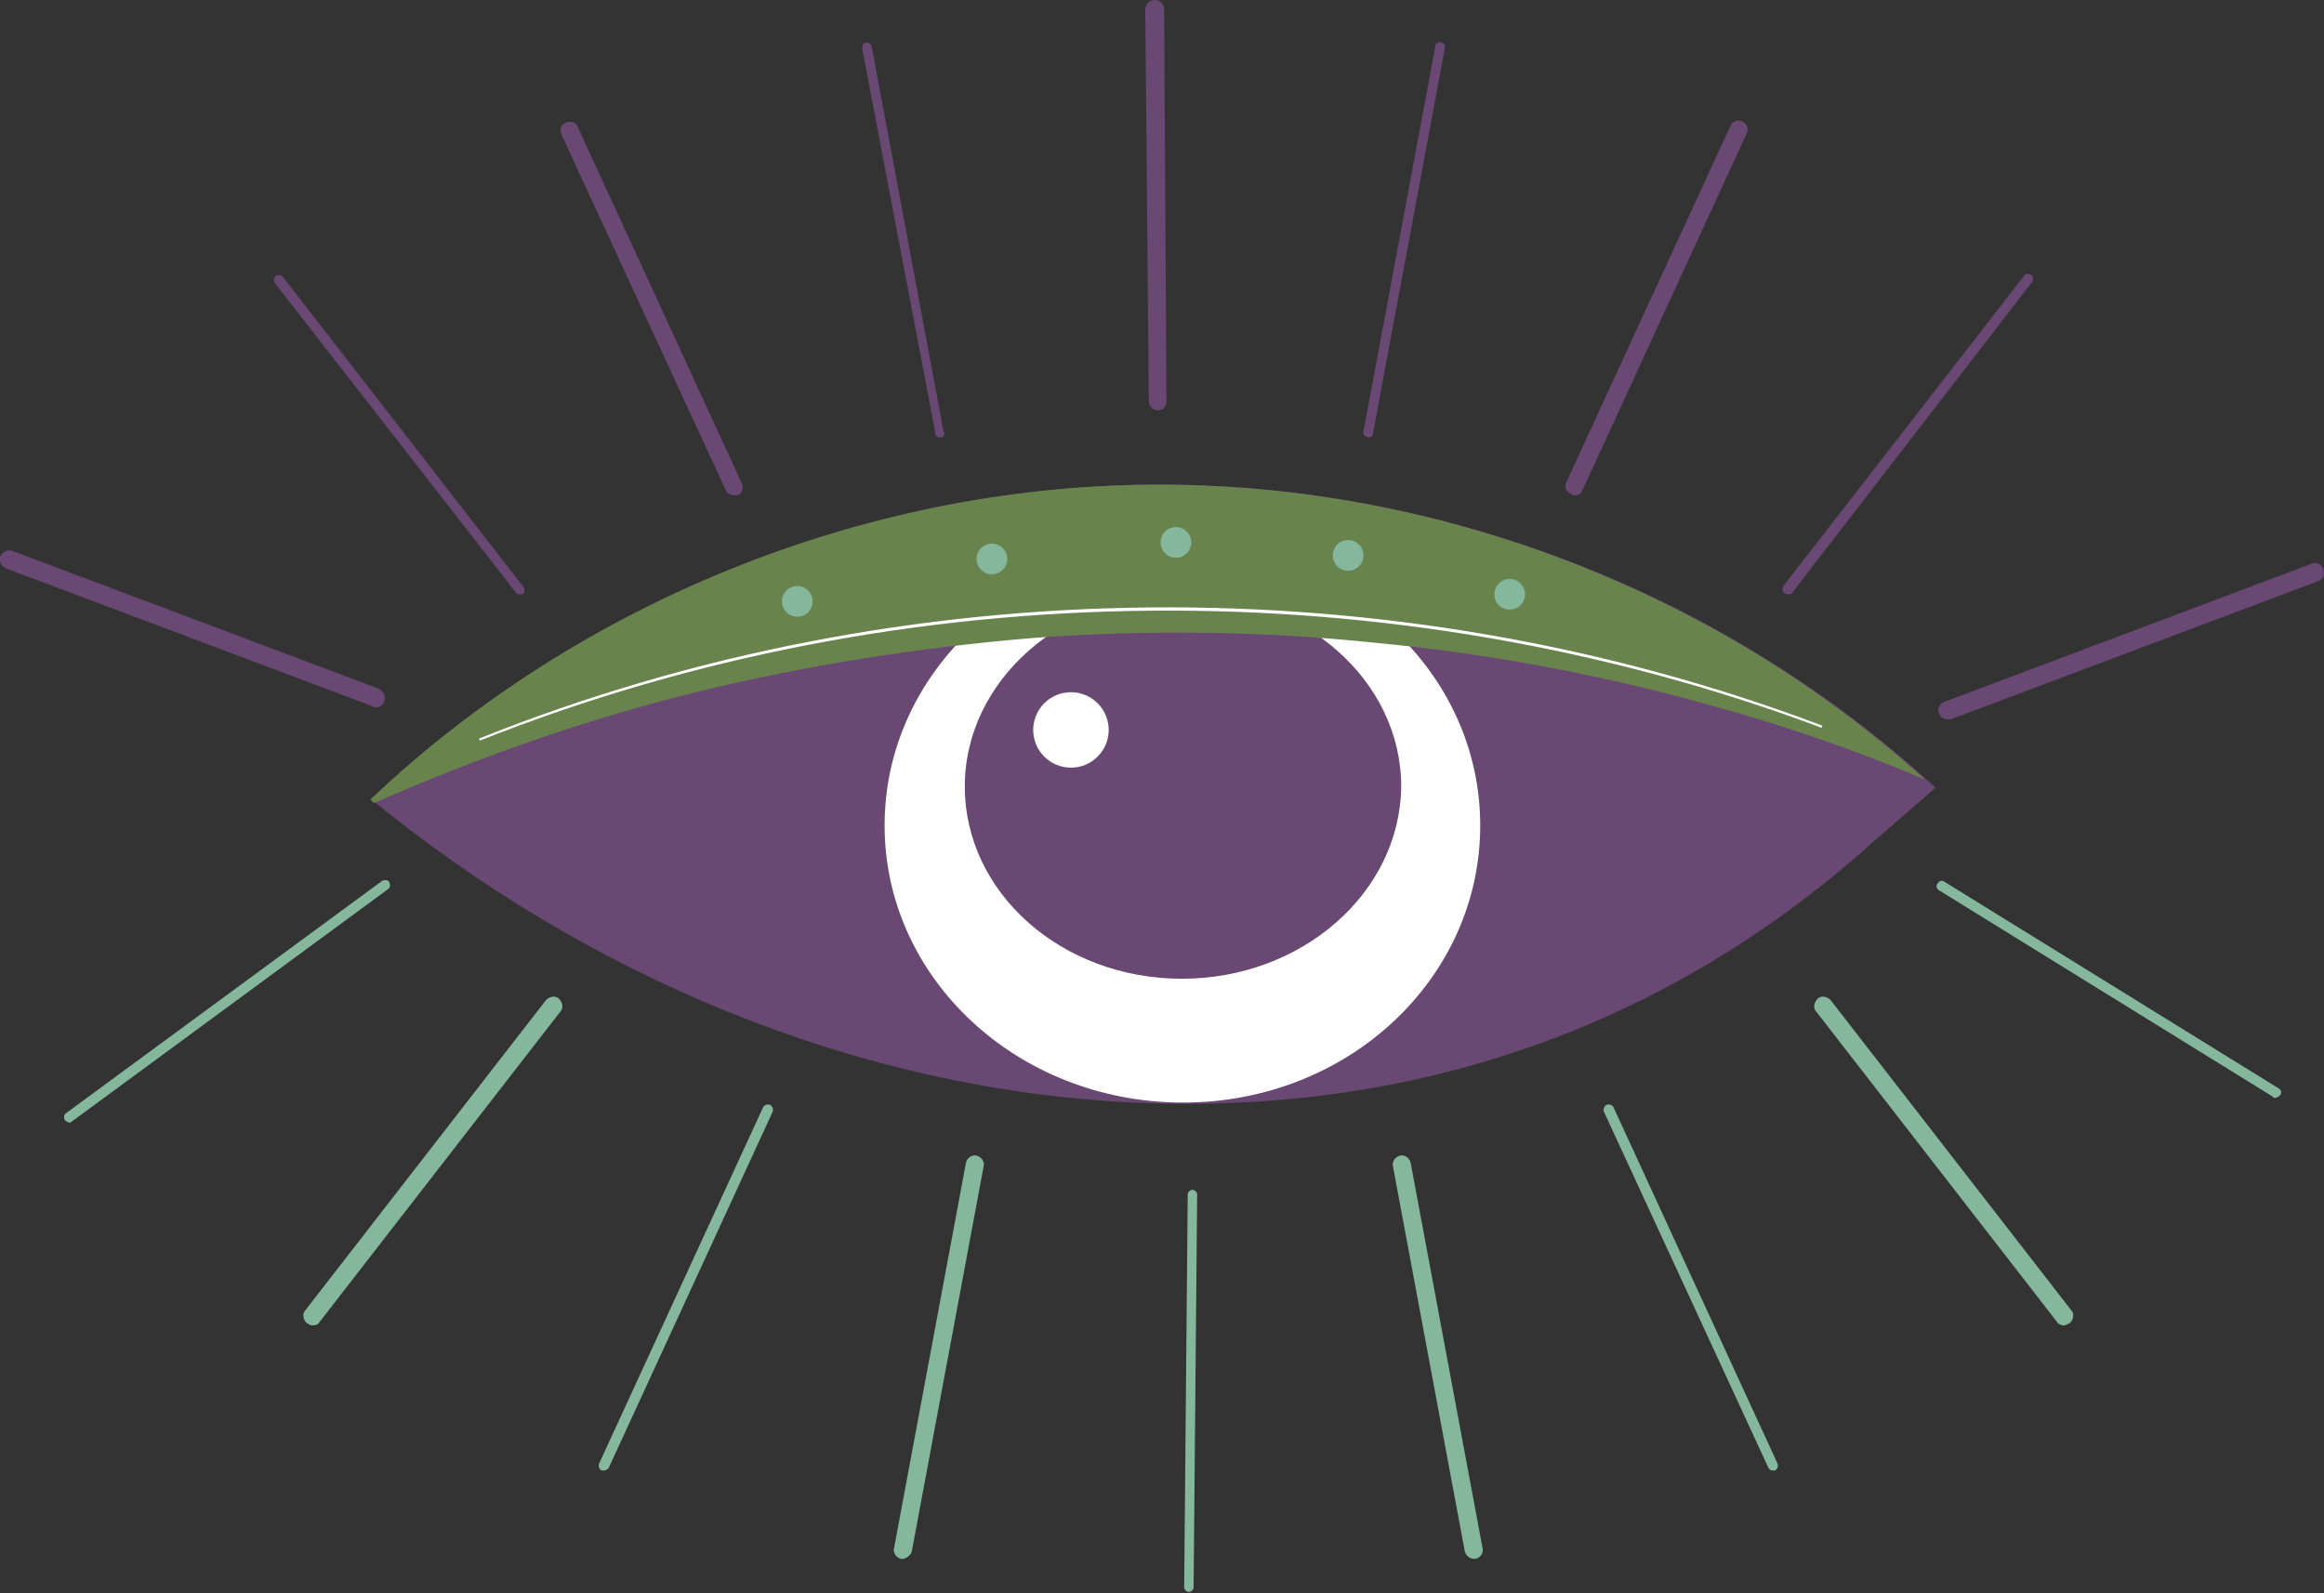 <svg xmlns="http://www.w3.org/2000/svg" xmlns:xlink="http://www.w3.org/1999/xlink" xmlns:serif="http://www.serif.com/" width="100%" height="100%" viewBox="0 0 821 563" xml:space="preserve" style="fill-rule:evenodd;clip-rule:evenodd;stroke-linejoin:round;stroke-miterlimit:2;"><rect x="0" y="0" width="821" height="563" fill="#333333" stroke="none"/><clipPath id="_clip1"><rect id="Mystic-Eye.svg" serif:id="Mystic Eye.svg" x="0" y="0" width="820.833" height="562.5"></rect></clipPath><g clip-path="url(#_clip1)"><g id="Color_4"><path d="M406.667,171.25c-101.25,0.833 -202.084,41.667 -275.417,111.25c75.833,62.083 170.833,102.5 269.167,107.083c98.333,4.584 187.916,-26.25 260.833,-91.666l22.5,-19.584c-74.583,-68.75 -175.417,-107.916 -277.083,-107.083Z" style="fill:#694873;fill-rule:nonzero;"></path></g><g id="Color_3"><g id="Layer_45_copy"><g><g><path d="M417.5,193.75c-57.917,0 -105,43.75 -105,97.917c0,54.166 47.083,97.916 105.417,97.916c58.333,0 105,-43.75 105,-97.916c-0,-54.167 -47.084,-97.917 -105.417,-97.917Zm0,152.083c-42.5,0 -76.667,-30.416 -76.667,-67.916c0,-37.5 34.584,-67.917 77.084,-67.917c42.5,0 77.083,30.417 77.083,67.917c-0.417,37.5 -35,67.916 -77.5,67.916Z" style="fill:#fff;fill-rule:nonzero;"></path></g></g></g></g><g id="Color_2"><g id="Layer_38_copy"><g><path d="M245.833,244.583c39.167,-9.583 79.167,-15.833 119.167,-19.166c40,-2.917 80.417,-2.5 120.417,1.666c40,3.75 80,11.25 118.75,22.084c25.833,7.083 51.25,15.833 75.833,26.25c-74.167,-67.084 -173.75,-105 -273.75,-104.167c-101.25,0.833 -202.083,41.667 -275.417,111.25c0.417,0.417 0.834,0.833 1.25,1.25c37.084,-16.25 75,-29.583 113.75,-39.167Z" style="fill:#69834d;fill-rule:nonzero;"></path></g></g><g id="Layer_49"><g><path d="M183.333,210c-0.416,0 -1.25,-0.417 -1.25,-0.833l-85,-109.167c-0.416,-0.833 -0.416,-2.083 0.417,-2.5c0.833,-0.417 2.083,-0.417 2.5,0.417l85,109.583c0.417,0.833 0.417,2.083 -0.417,2.5l-1.25,0Z" style="fill:#694873;fill-rule:nonzero;"></path></g><g><path d="M259.167,175c-1.25,0 -2.5,-0.833 -2.917,-2.083l-57.917,-125.417c-0.833,-1.667 0,-3.75 1.667,-4.167c1.667,-0.833 3.75,0 4.167,1.667l57.916,125.833c0.834,1.667 0,3.75 -1.666,4.167l-1.25,0Z" style="fill:#694873;fill-rule:nonzero;"></path></g><g><path d="M132.917,250c-0.417,0 -0.834,0 -1.25,-0.417l-129.584,-48.75c-1.666,-0.833 -2.5,-2.5 -2.083,-4.166c0.833,-1.667 2.5,-2.5 4.167,-2.084l129.583,48.75c1.667,0.834 2.5,2.5 2.083,4.167c-0.416,1.667 -1.666,2.5 -2.916,2.5Z" style="fill:#694873;fill-rule:nonzero;"></path></g><g><path d="M687.917,254.167c-1.25,-0 -2.5,-0.834 -2.917,-2.084c-0.833,-1.666 0.417,-3.75 2.083,-4.166l129.584,-48.75c1.666,-0.834 3.75,0.416 4.166,2.083c0.834,1.667 -0.416,3.75 -2.083,4.167l-129.583,48.75l-1.25,-0Z" style="fill:#694873;fill-rule:nonzero;"></path></g><g><path d="M332.083,154.583c-0.833,0 -1.666,-0.416 -1.666,-1.666l-25.834,-135.834c0,-0.833 0.417,-2.083 1.25,-2.083c0.834,0 2.084,0.417 2.084,1.25l25.416,136.25c0.834,0.833 0,2.083 -1.25,2.083Z" style="fill:#694873;fill-rule:nonzero;"></path></g><g><path d="M409.167,145c-1.667,0 -3.334,-1.25 -3.334,-3.333l-1.25,-138.334c0,-1.666 1.25,-3.333 3.334,-3.333c1.666,0 3.333,1.25 3.333,3.333l0.833,138.334c0,2.083 -1.25,3.333 -2.916,3.333Z" style="fill:#694873;fill-rule:nonzero;"></path></g><g id="Layer_49_copy"><g><path d="M631.667,210c-0.417,0 -0.834,0 -1.25,-0.417c-0.834,-0.416 -0.834,-1.666 -0.417,-2.5l85,-109.583c0.417,-0.833 1.667,-0.833 2.5,-0.417c0.833,0.417 0.833,1.667 0.417,2.5l-84.584,109.584c-0.416,0.833 -0.833,0.833 -1.666,0.833Z" style="fill:#694873;fill-rule:nonzero;"></path></g><g><path d="M556.25,175c-0.417,0 -0.833,0 -1.25,-0.417c-1.667,-0.833 -2.5,-2.5 -1.667,-4.166l57.917,-125.834c0.833,-1.666 2.5,-2.5 4.167,-1.666c1.666,0.833 2.5,2.5 1.666,4.166l-57.916,125.834c-0.417,1.666 -1.667,2.083 -2.917,2.083Z" style="fill:#694873;fill-rule:nonzero;"></path></g><g><path d="M483.333,154.583c-1.25,-0.416 -2.083,-1.25 -1.666,-2.083l25.416,-136.25c0,-0.833 1.25,-1.667 2.084,-1.25c0.833,-0 1.666,1.25 1.25,2.083l-25.417,136.25c0,0.834 -0.833,1.25 -1.667,1.25Z" style="fill:#694873;fill-rule:nonzero;"></path></g></g></g><g id="Layer_49_copy_2"><g><path d="M110.417,468.333c-0.834,0 -1.25,-0.416 -2.084,-0.833c-1.25,-1.25 -1.666,-3.333 -0.416,-4.583l85,-109.584c1.25,-1.25 3.333,-1.666 4.583,-0.416c1.25,1.25 1.667,3.333 0.417,4.583l-85,109.583c-0.417,0.834 -1.25,1.25 -2.5,1.25Z" style="fill:#85b79d;fill-rule:nonzero;"></path></g><g><path d="M213.333,519.583l-0.833,0c-0.833,-0.416 -1.25,-1.666 -0.833,-2.5l57.916,-125.833c0.417,-0.833 1.667,-1.25 2.5,-0.833c0.834,0.416 1.25,1.666 0.834,2.5l-57.917,125.833c-0.417,0.417 -0.833,0.833 -1.667,0.833Z" style="fill:#85b79d;fill-rule:nonzero;"></path></g><g><path d="M24.583,396.667c-0.416,-0 -1.25,-0.417 -1.666,-0.834c-0.417,-0.833 -0.417,-2.083 0.416,-2.5l111.667,-82.083c0.833,-0.417 2.083,-0.417 2.5,0.417c0.417,0.833 0.417,2.083 -0.417,2.5l-111.666,82.083c-0.417,0.417 -0.417,0.417 -0.834,0.417Z" style="fill:#85b79d;fill-rule:nonzero;"></path></g><g><path d="M803.75,387.917c-0.417,-0 -0.833,-0 -0.833,-0.417l-117.917,-72.917c-0.833,-0.416 -1.25,-1.666 -0.417,-2.5c0.417,-0.833 1.667,-1.25 2.5,-0.416l117.917,72.916c0.833,0.417 1.25,1.667 0.417,2.5c-0.417,0.417 -1.25,0.834 -1.667,0.834Z" style="fill:#85b79d;fill-rule:nonzero;"></path></g><g><path d="M318.75,550.833l-0.417,0c-1.666,-0.416 -2.916,-2.083 -2.5,-3.75l25.417,-136.25c0.417,-1.666 2.083,-2.916 3.75,-2.5c1.667,0.417 2.917,2.084 2.5,3.75l-25.417,136.25c-0.416,1.25 -2.083,2.5 -3.333,2.5Z" style="fill:#85b79d;fill-rule:nonzero;"></path></g><g><path d="M420,562.5c-0.833,0 -1.667,-0.833 -1.667,-1.667l1.25,-138.75c0,-0.833 0.834,-1.666 1.667,-1.666c0.833,-0 1.667,0.833 1.667,1.666l-1.25,138.75c-0,0.834 -0.834,1.667 -1.667,1.667Z" style="fill:#85b79d;fill-rule:nonzero;"></path></g><g id="Layer_49_copy_2_1_"><g><path d="M729.167,468.333c-0.834,0 -2.084,-0.416 -2.5,-1.25l-85,-109.583c-1.25,-1.25 -0.834,-3.333 0.416,-4.583c1.25,-1.25 3.334,-0.834 4.584,0.416l85,109.584c1.25,1.25 0.833,3.333 -0.417,4.583c-0.833,0.417 -1.667,0.833 -2.083,0.833Z" style="fill:#85b79d;fill-rule:nonzero;"></path></g><g><path d="M626.25,519.583c-0.833,0 -1.25,-0.416 -1.667,-1.25l-57.916,-125.416c-0.417,-0.834 -0,-2.084 0.833,-2.5c0.833,-0.417 2.083,-0 2.5,0.833l57.917,125.833c0.416,0.834 -0,2.084 -0.834,2.5l-0.833,0Z" style="fill:#85b79d;fill-rule:nonzero;"></path></g><g><path d="M520.833,550.833c-1.666,0 -2.916,-1.25 -3.333,-2.5l-25.417,-136.25c-0.416,-1.666 0.834,-3.333 2.5,-3.75c1.667,-0.416 3.334,0.834 3.75,2.5l25.417,136.25c0.417,1.667 -0.833,3.334 -2.5,3.75c0,-0.416 0,0 -0.417,0Z" style="fill:#85b79d;fill-rule:nonzero;"></path></g></g></g></g><g id="Color_1"><g id="Layer_53"><g><circle cx="378.333" cy="257.917" r="13.333" style="fill:#fff;"></circle></g></g><g id="Layer_48"><g><path d="M169.583,261.667c0,-0 -0.416,-0 0,-0c-0.416,-0.417 -0.416,-0.834 0,-0.834c150,-60 322.5,-61.666 473.75,-4.583c0.417,0 0.417,0.417 0.417,0.417c0,0.416 -0.417,0.416 -0.417,0.416c-151.25,-56.666 -323.75,-55 -473.75,4.584Z" style="fill:#fff;fill-rule:nonzero;"></path></g></g><g id="Layer_47"><g><circle cx="281.667" cy="212.5" r="5.417" style="fill:#85b79d;"></circle></g><g><circle cx="350.417" cy="197.5" r="5.417" style="fill:#85b79d;"></circle></g><g><circle cx="415.417" cy="191.667" r="5.417" style="fill:#85b79d;"></circle></g><g><circle cx="476.25" cy="196.25" r="5.417" style="fill:#85b79d;"></circle></g><g><circle cx="533.333" cy="210" r="5.417" style="fill:#85b79d;"></circle></g></g><g id="Layer_50"><g><path d="M418.333,377.5c-10,0 -20,-1.667 -29.583,-4.583c-31.667,-10.417 -56.667,-37.917 -64.583,-70c-0,-0.417 -0,-0.834 0.416,-0.834c0.417,0 0.834,0 0.834,0.417c7.5,31.667 32.5,58.75 63.333,68.75c30.833,10 67.083,2.917 91.667,-17.917c0.416,-0.416 0.833,-0.416 1.25,0c0.416,0.417 0.416,0.834 -0,1.25c-17.084,15 -40,22.917 -63.334,22.917Z" style="fill:#fff;fill-rule:nonzero;"></path></g></g></g></g></svg>